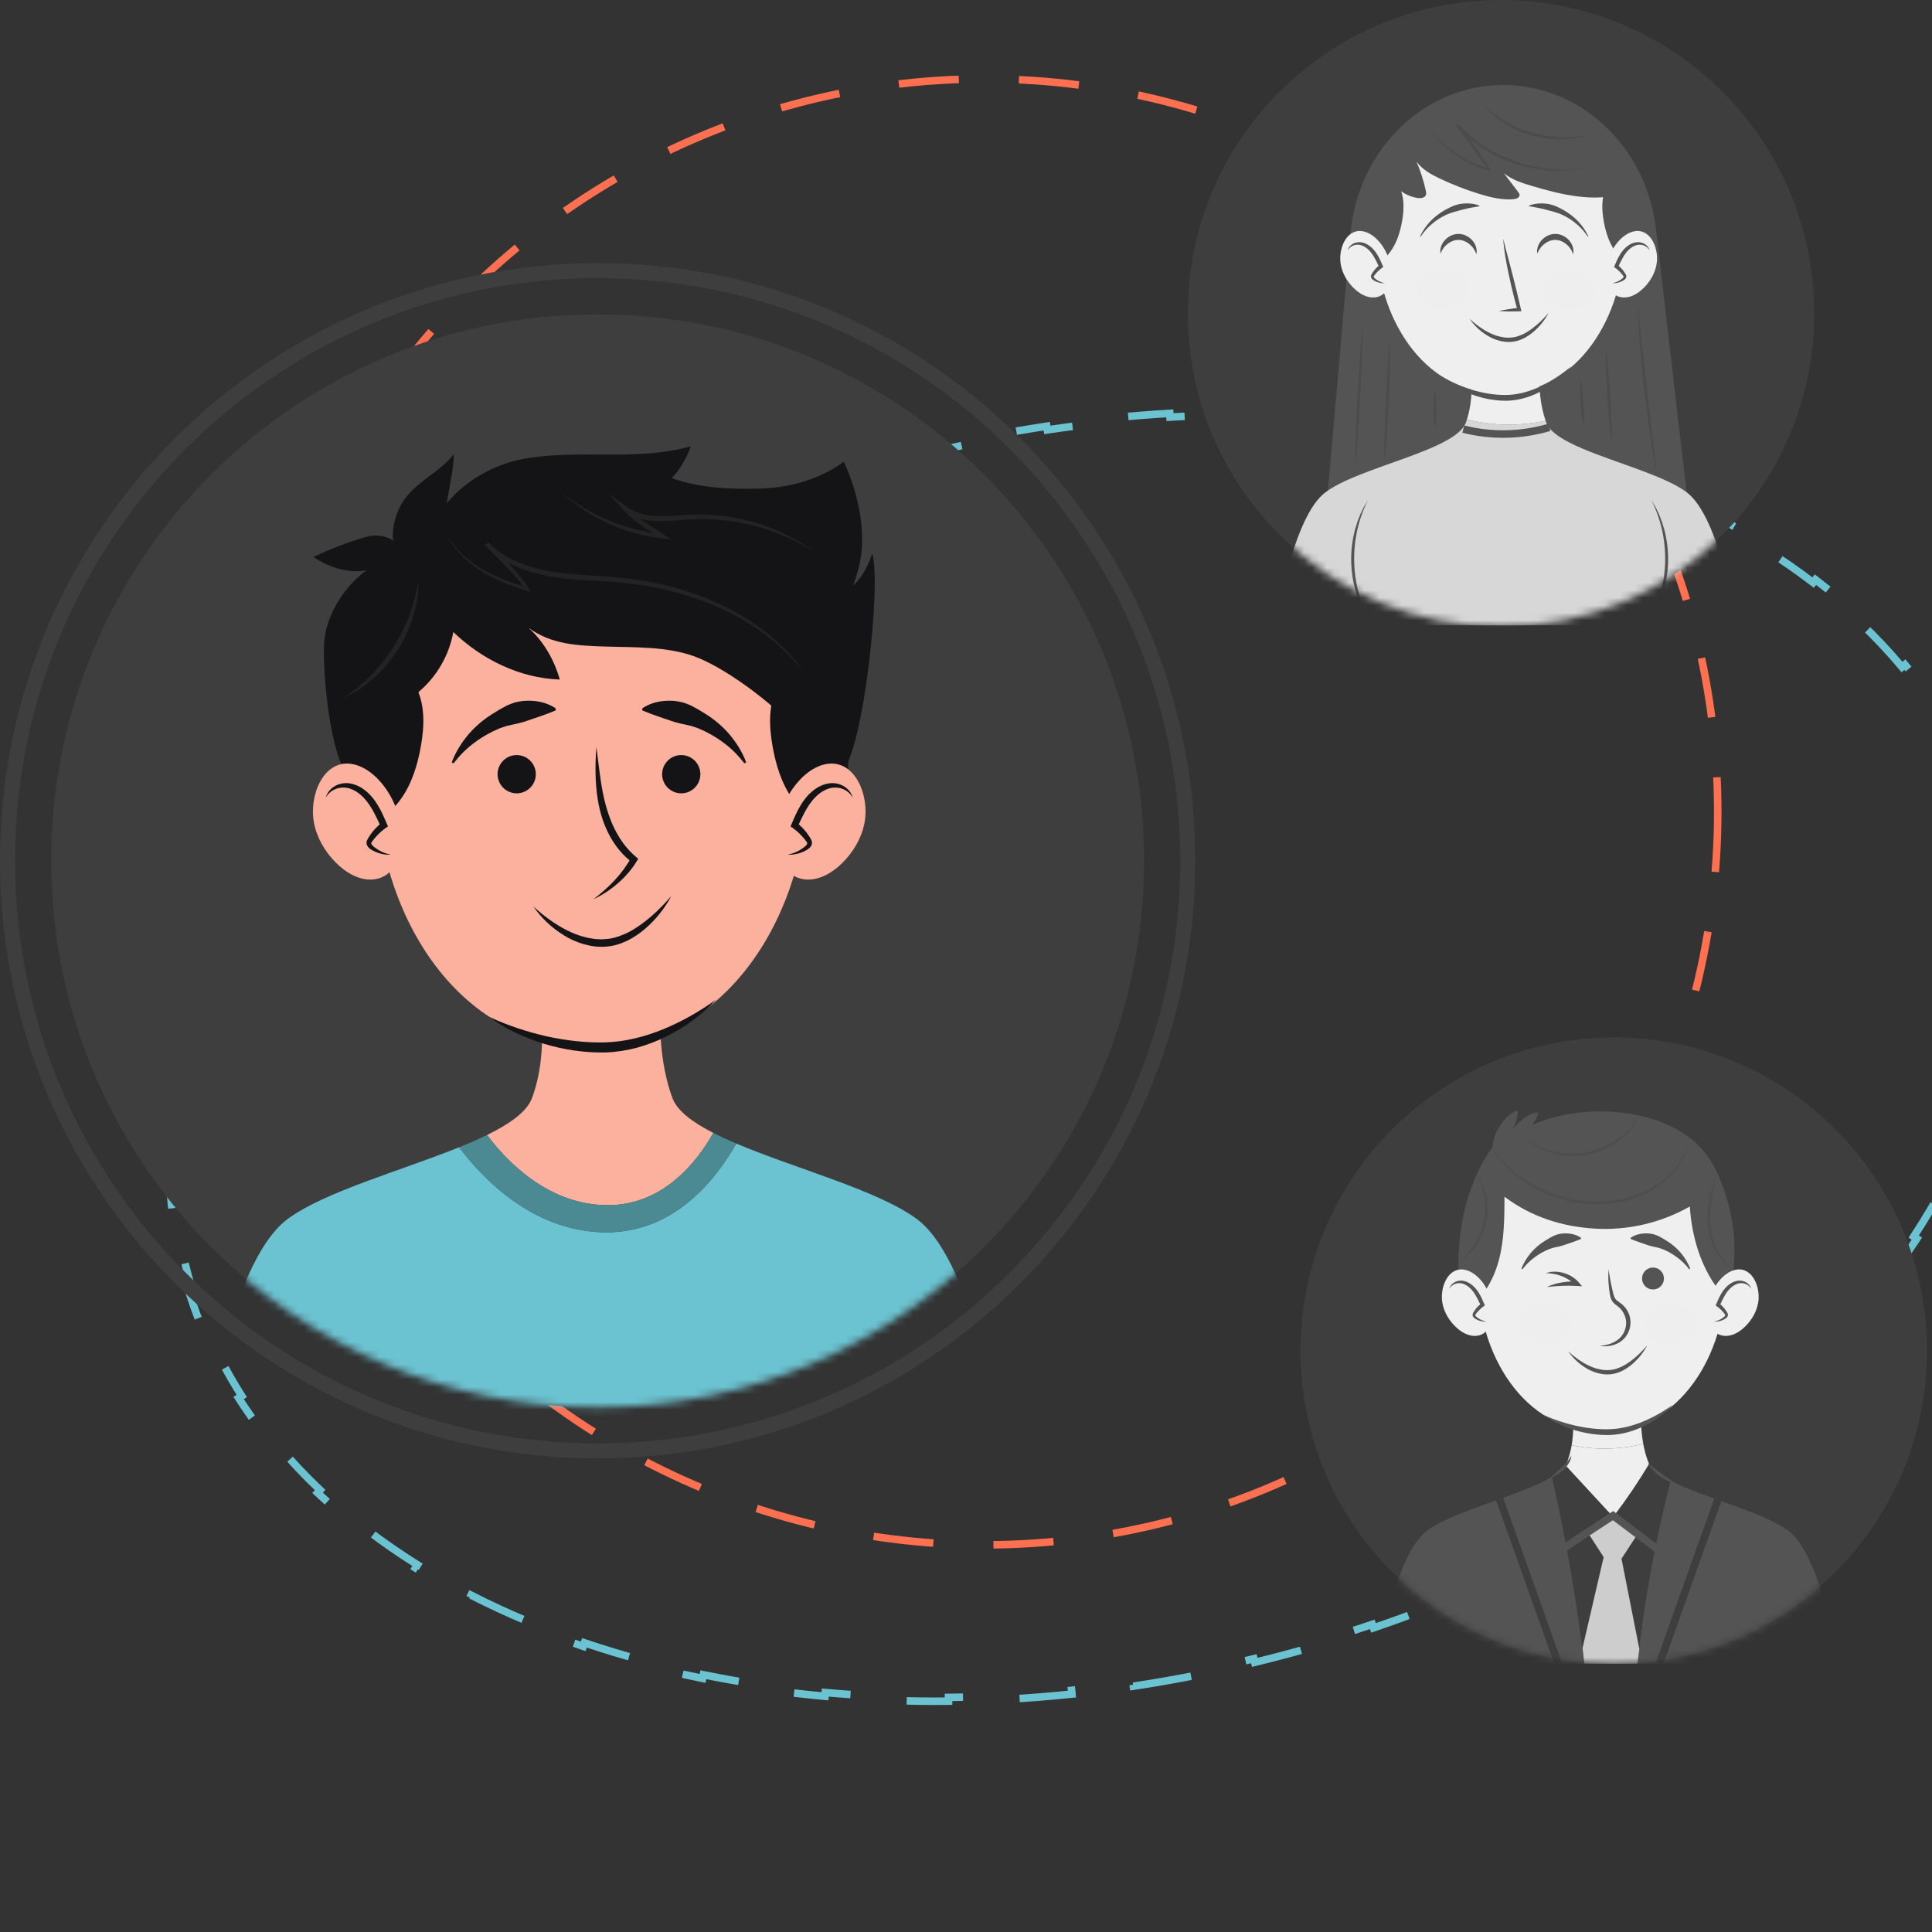 <svg width="257" height="257" viewBox="0 0 257 257" fill="none" xmlns="http://www.w3.org/2000/svg">
<rect x="0" y="0" width="257" height="257" fill="#333333" stroke="none"/>
<circle cx="131" cy="108" r="97.5" stroke="#FF7051" stroke-dasharray="8 8"/>
<path d="M262.201 102.249C263.344 104.735 264.312 107.301 265.094 109.944L264.615 110.086C264.999 111.384 265.338 112.701 265.631 114.036C265.924 115.371 266.167 116.708 266.361 118.048L266.856 117.976C267.252 120.704 267.447 123.44 267.45 126.176L266.95 126.176C266.953 128.889 266.765 131.602 266.394 134.308L266.889 134.376C266.519 137.071 265.969 139.759 265.246 142.43L264.763 142.299C264.06 144.895 263.193 147.477 262.168 150.038L262.632 150.224C261.627 152.734 260.471 155.222 259.172 157.683L258.73 157.449C257.476 159.824 256.086 162.174 254.567 164.492L254.985 164.766C253.505 167.025 251.902 169.253 250.183 171.445L249.79 171.137C248.132 173.25 246.365 175.33 244.494 177.372L244.863 177.709C243.035 179.703 241.108 181.66 239.088 183.574L238.744 183.211C236.789 185.063 234.745 186.876 232.616 188.646L232.936 189.03C230.854 190.761 228.691 192.45 226.452 194.094L226.156 193.69C223.98 195.288 221.73 196.842 219.411 198.349L219.683 198.768C217.409 200.246 215.069 201.679 212.666 203.063L212.416 202.63C210.073 203.979 207.67 205.282 205.209 206.536L205.436 206.981C203.014 208.215 200.537 209.401 198.007 210.536L197.803 210.08C195.334 211.188 192.815 212.247 190.249 213.255L190.432 213.72C187.901 214.714 185.324 215.657 182.705 216.548L182.544 216.074C179.974 216.948 177.363 217.77 174.713 218.539L174.853 219.019C172.242 219.777 169.593 220.482 166.909 221.133L166.792 220.647C165.465 220.969 164.13 221.278 162.786 221.572C161.442 221.867 160.1 222.146 158.761 222.409L158.857 222.9C156.147 223.432 153.447 223.9 150.759 224.305L150.684 223.811C147.956 224.222 145.24 224.568 142.541 224.85L142.593 225.348C139.841 225.635 137.106 225.857 134.392 226.014L134.363 225.515C131.611 225.674 128.88 225.767 126.174 225.794L126.179 226.294C123.407 226.323 120.661 226.282 117.944 226.176L117.964 225.676C115.205 225.568 112.477 225.39 109.784 225.146L109.739 225.644C106.977 225.393 104.251 225.071 101.567 224.681L101.639 224.186C98.902 223.788 96.209 223.319 93.563 222.779L93.463 223.269C90.742 222.714 88.071 222.086 85.456 221.385L85.585 220.902C82.911 220.186 80.296 219.396 77.745 218.532L77.585 219.005C74.948 218.113 72.379 217.142 69.885 216.097L70.078 215.636C67.524 214.565 65.049 213.416 62.659 212.19L62.431 212.635C59.952 211.364 57.564 210.011 55.273 208.579L55.538 208.155C53.189 206.687 50.943 205.134 48.81 203.502L48.506 203.9C46.296 202.209 44.205 200.432 42.242 198.574L42.585 198.211C40.582 196.315 38.714 194.333 36.989 192.269L36.605 192.59C34.83 190.467 33.206 188.257 31.741 185.964L32.163 185.695C30.693 183.393 29.386 181.007 28.253 178.543L27.799 178.752C26.656 176.266 25.688 173.699 24.906 171.056L25.385 170.915C25.001 169.616 24.662 168.3 24.369 166.965C24.076 165.63 23.833 164.292 23.638 162.953L23.144 163.024C22.748 160.297 22.552 157.561 22.549 154.825L23.049 154.824C23.047 152.112 23.235 149.398 23.606 146.692L23.111 146.624C23.481 143.929 24.031 141.242 24.754 138.571L25.237 138.701C25.939 136.105 26.807 133.523 27.832 130.963L27.368 130.777C28.373 128.267 29.529 125.778 30.828 123.318L31.27 123.551C32.524 121.176 33.914 118.827 35.433 116.509L35.014 116.235C36.495 113.976 38.098 111.747 39.817 109.555L40.21 109.864C41.868 107.75 43.635 105.67 45.506 103.629L45.137 103.291C46.965 101.298 48.891 99.341 50.912 97.427L51.256 97.79C53.211 95.937 55.255 94.124 57.383 92.355L57.064 91.97C59.146 90.239 61.309 88.55 63.548 86.907L63.843 87.31C66.02 85.713 68.27 84.159 70.589 82.652L70.316 82.232C72.591 80.754 74.931 79.322 77.334 77.938L77.584 78.371C79.927 77.021 82.33 75.718 84.791 74.465L84.564 74.019C86.986 72.785 89.463 71.599 91.992 70.464L92.197 70.921C94.666 69.813 97.185 68.754 99.751 67.746L99.568 67.281C102.099 66.287 104.676 65.344 107.295 64.453L107.456 64.926C110.025 64.053 112.636 63.23 115.287 62.462L115.147 61.981C117.758 61.224 120.407 60.519 123.09 59.867L123.208 60.353C124.535 60.032 125.87 59.723 127.214 59.428C128.558 59.134 129.9 58.855 131.239 58.592L131.143 58.101C133.853 57.569 136.553 57.1 139.241 56.696L139.316 57.19C142.044 56.779 144.76 56.433 147.459 56.15L147.407 55.653C150.159 55.365 152.894 55.144 155.608 54.986L155.637 55.486C158.389 55.326 161.12 55.234 163.826 55.206L163.821 54.706C166.593 54.678 169.339 54.718 172.055 54.825L172.036 55.325C174.795 55.433 177.523 55.61 180.216 55.855L180.261 55.357C183.023 55.608 185.748 55.929 188.432 56.32L188.361 56.814C191.097 57.212 193.791 57.682 196.436 58.221L196.536 57.731C199.258 58.286 201.929 58.915 204.544 59.615L204.415 60.098C207.089 60.814 209.704 61.605 212.255 62.469L212.415 61.995C215.052 62.888 217.62 63.858 220.115 64.904L219.922 65.365C222.475 66.436 224.951 67.585 227.341 68.81L227.569 68.365C230.048 69.636 232.436 70.989 234.726 72.421L234.461 72.845C236.811 74.314 239.057 75.866 241.19 77.498L241.494 77.101C243.704 78.792 245.795 80.568 247.758 82.427L247.414 82.79C249.418 84.686 251.286 86.668 253.011 88.731L253.395 88.41C255.17 90.534 256.794 92.744 258.258 95.037L257.837 95.306C259.307 97.608 260.614 99.993 261.747 102.458L262.201 102.249Z" stroke="#6BC3D1" stroke-dasharray="8 8"/>
<path d="M214.667 221.334C237.679 221.334 256.334 202.679 256.334 179.667C256.334 156.655 237.679 138 214.667 138C191.655 138 173 156.655 173 179.667C173 202.679 191.655 221.334 214.667 221.334Z" fill="#3E3E3E"/>
<mask id="mask0_61_19424" style="mask-type:luminance" maskUnits="userSpaceOnUse" x="173" y="138" width="84" height="84">
<path d="M214.667 221.334C237.679 221.334 256.334 202.679 256.334 179.667C256.334 156.655 237.679 138 214.667 138C191.655 138 173 156.655 173 179.667C173 202.679 191.655 221.334 214.667 221.334Z" fill="white"/>
</mask>
<g mask="url(#mask0_61_19424)">
<path d="M218.592 192.067C218.045 189.121 218.39 186.474 218.39 186.474L213.86 186.786L209.007 186.474C209.007 186.474 209.581 189.232 209.064 192.25C212.2 192.904 215.482 192.836 218.592 192.067Z" fill="#EFEFEF"/>
<path d="M229.505 170.606C229.505 179.668 223.742 190.483 213.096 190.483C202.451 190.483 196.688 179.668 196.688 170.606C196.688 161.544 199.471 151.253 213.096 151.253C226.722 151.253 229.505 161.544 229.505 170.606Z" fill="#EFEFEF"/>
<path d="M202.386 168.769C202.659 168.018 203.096 167.323 203.616 166.686C204.147 166.057 204.784 165.508 205.498 165.066C205.678 164.96 205.859 164.851 206.038 164.736L206.6 164.43C206.796 164.344 206.996 164.266 207.199 164.2C207.407 164.148 207.619 164.111 207.831 164.084C208.683 164.014 209.577 164.145 210.318 164.657L210.3 164.81C209.491 165.151 208.808 165.361 208.131 165.596C207.964 165.659 207.796 165.711 207.625 165.749C207.456 165.799 207.284 165.838 207.108 165.869L206.581 165.989C206.408 166.041 206.237 166.101 206.065 166.161C205.394 166.437 204.746 166.798 204.147 167.244C203.536 167.682 203 168.228 202.52 168.844L202.386 168.769Z" fill="#545454"/>
<path d="M218.427 170.069C218.427 170.875 219.08 171.528 219.886 171.528C220.691 171.528 221.344 170.874 221.344 170.069C221.344 169.264 220.691 168.611 219.886 168.611C219.08 168.611 218.427 169.264 218.427 170.069Z" fill="#545454"/>
<path d="M224.703 168.844C224.223 168.228 223.686 167.682 223.076 167.244C222.476 166.798 221.828 166.436 221.157 166.161C220.985 166.101 220.814 166.041 220.642 165.989L220.115 165.869C219.939 165.838 219.766 165.799 219.598 165.749C219.427 165.71 219.259 165.658 219.092 165.596C218.415 165.361 217.732 165.151 216.922 164.81L216.905 164.657C217.646 164.145 218.539 164.014 219.392 164.084C219.604 164.111 219.815 164.148 220.023 164.2C220.226 164.266 220.427 164.344 220.622 164.43L221.184 164.736C221.363 164.851 221.544 164.96 221.724 165.066C222.438 165.509 223.076 166.057 223.607 166.686C224.126 167.323 224.564 168.018 224.837 168.769L224.703 168.844Z" fill="#545454"/>
<path d="M208.613 179.757C209.394 180.479 210.247 181.105 211.167 181.57C211.627 181.799 212.102 181.995 212.595 182.104C212.838 182.175 213.088 182.2 213.335 182.241C213.585 182.248 213.836 182.28 214.078 182.244C214.569 182.228 215.053 182.082 215.512 181.881C215.981 181.694 216.412 181.411 216.834 181.117C217.673 180.511 218.425 179.769 219.124 178.967C218.621 179.908 217.943 180.766 217.113 181.472C216.293 182.172 215.268 182.747 214.118 182.821C213.549 182.862 212.989 182.786 212.455 182.632C211.92 182.48 211.412 182.254 210.949 181.963C210.017 181.395 209.216 180.639 208.613 179.757Z" fill="#545454"/>
<path d="M205.233 188.171C206.645 188.832 208.115 189.31 209.604 189.655C211.095 189.978 212.62 190.166 214.126 190.119C215.623 190.072 217.105 189.691 218.513 189.118C219.921 188.536 221.269 187.776 222.532 186.861C221.478 188.019 220.178 188.955 218.761 189.665C218.053 190.025 217.302 190.302 216.532 190.521C215.758 190.726 214.96 190.856 214.154 190.889C212.551 190.925 210.966 190.692 209.45 190.237C207.943 189.77 206.486 189.111 205.233 188.171Z" fill="#545454"/>
<path opacity="0.2" d="M225.721 175.926C225.721 177.377 224.17 178.555 222.256 178.555C220.342 178.555 218.791 177.377 218.791 175.926C218.791 174.474 220.342 173.297 222.256 173.297C224.17 173.297 225.721 174.474 225.721 175.926Z" fill="#EFEFEF"/>
<path opacity="0.2" d="M208.912 175.926C208.912 177.377 207.36 178.555 205.447 178.555C203.532 178.555 201.981 177.377 201.981 175.926C201.981 174.474 203.533 173.297 205.447 173.297C207.36 173.297 208.912 174.474 208.912 175.926Z" fill="#EFEFEF"/>
<path d="M229.95 173.101C226.637 169.837 225.084 165.134 224.783 160.492C220.955 162.672 216.485 163.708 212.09 163.431C207.693 163.155 203.656 161.838 200.132 159.195C200.123 162.017 200.11 164.875 199.39 167.603C198.669 170.331 197.151 172.961 194.742 174.43C193.003 167.667 194.334 158.192 198.532 152.611C198.608 150.983 199.837 148.616 201.583 147.809C201.662 147.773 201.757 147.742 201.832 147.787C201.919 147.841 201.922 147.967 201.911 148.07C201.828 148.836 201.588 149.585 201.209 150.257C201.799 149.478 202.55 148.822 203.401 148.342C203.784 148.126 204.218 147.94 204.653 148.011C204.502 148.604 204.206 149.16 203.797 149.616C208.238 147.784 213.178 147.371 217.88 148.357C221.403 149.095 224.884 150.739 227.033 153.627C227.902 154.795 228.526 156.128 229.048 157.488C231.08 162.787 231.11 167.546 229.95 173.101Z" fill="#545454"/>
<path d="M233.864 173.367C233.643 174.537 232.998 175.62 232.176 176.431C231.618 176.982 230.966 177.424 230.268 177.612C229.571 177.8 228.827 177.715 228.274 177.29C227.767 176.9 227.451 176.257 227.297 175.568C226.941 173.979 227.422 172.133 228.398 170.751C229.077 169.791 230.036 169.007 231.069 168.877C233.15 168.615 234.253 171.296 233.864 173.367Z" fill="#EFEFEF"/>
<path d="M228.004 175.805C228.503 175.776 228.998 175.598 229.419 175.296C229.546 175.205 229.68 175.075 229.674 174.914C229.67 174.824 229.623 174.745 229.575 174.672C229.291 174.242 228.937 173.866 228.534 173.564C228.828 172.9 229.128 172.228 229.568 171.66C230.008 171.092 230.612 170.63 231.287 170.537C231.963 170.443 232.699 170.788 232.957 171.451C232.957 171.451 233.863 173.367 231.728 175.44C229.476 177.627 228.004 175.805 228.004 175.805Z" fill="#EFEFEF"/>
<path d="M232.957 171.452C232.701 170.98 232.209 170.723 231.73 170.693C231.251 170.659 230.79 170.862 230.41 171.159C230.026 171.46 229.72 171.853 229.462 172.286C229.206 172.722 228.985 173.189 228.765 173.668L228.685 173.362C228.948 173.57 229.187 173.806 229.396 174.064C229.498 174.195 229.593 174.331 229.681 174.472C229.723 174.543 229.768 174.606 229.813 174.709C229.859 174.807 229.874 174.959 229.825 175.073C229.727 175.3 229.551 175.39 229.415 175.473C229.272 175.558 229.117 175.62 228.962 175.674C228.65 175.778 228.323 175.832 228.004 175.805C228.316 175.742 228.613 175.64 228.88 175.489C229.014 175.414 229.137 175.325 229.257 175.235C229.379 175.145 229.48 175.039 229.492 174.962C229.496 174.925 229.491 174.91 229.469 174.866C229.446 174.825 229.396 174.76 229.351 174.7C229.258 174.581 229.16 174.466 229.056 174.358C228.852 174.138 228.626 173.939 228.382 173.769L228.219 173.655L228.302 173.462C228.51 172.979 228.718 172.48 229.009 172.012C229.293 171.544 229.661 171.099 230.135 170.78C230.598 170.462 231.2 170.261 231.775 170.39C232.335 170.506 232.834 170.925 232.957 171.452Z" fill="#545454"/>
<path d="M191.877 173.367C192.098 174.537 192.743 175.62 193.565 176.431C194.122 176.982 194.775 177.424 195.472 177.612C196.17 177.8 196.913 177.715 197.467 177.29C197.974 176.9 198.29 176.257 198.445 175.568C198.8 173.979 198.319 172.133 197.343 170.751C196.665 169.791 195.705 169.007 194.672 168.877C192.591 168.615 191.488 171.296 191.877 173.367Z" fill="#EFEFEF"/>
<path d="M197.737 175.805C197.238 175.776 196.743 175.598 196.322 175.296C196.195 175.205 196.061 175.075 196.067 174.914C196.071 174.824 196.118 174.745 196.166 174.672C196.45 174.242 196.803 173.866 197.207 173.564C196.913 172.9 196.613 172.228 196.173 171.66C195.733 171.092 195.129 170.63 194.454 170.537C193.778 170.443 193.042 170.788 192.784 171.451C192.784 171.451 191.878 173.367 194.013 175.44C196.265 177.627 197.737 175.805 197.737 175.805Z" fill="#EFEFEF"/>
<path d="M192.784 171.452C192.907 170.925 193.406 170.506 193.965 170.39C194.54 170.261 195.142 170.462 195.606 170.78C196.08 171.099 196.447 171.544 196.732 172.012C197.023 172.48 197.231 172.979 197.439 173.462L197.522 173.655L197.359 173.769C197.115 173.939 196.889 174.138 196.685 174.358C196.581 174.466 196.483 174.581 196.39 174.7C196.345 174.76 196.294 174.825 196.273 174.866C196.25 174.91 196.246 174.925 196.25 174.962C196.261 175.04 196.362 175.145 196.484 175.235C196.604 175.325 196.727 175.414 196.861 175.489C197.128 175.64 197.424 175.742 197.737 175.806C197.418 175.832 197.092 175.778 196.78 175.674C196.624 175.62 196.47 175.557 196.326 175.473C196.19 175.39 196.014 175.3 195.917 175.073C195.868 174.959 195.882 174.807 195.928 174.709C195.973 174.606 196.018 174.543 196.06 174.472C196.148 174.331 196.243 174.195 196.345 174.064C196.555 173.806 196.794 173.571 197.056 173.362L196.976 173.669C196.757 173.189 196.535 172.722 196.279 172.286C196.021 171.853 195.715 171.461 195.331 171.159C194.951 170.862 194.49 170.659 194.011 170.693C193.532 170.723 193.04 170.979 192.784 171.452Z" fill="#545454"/>
<path d="M205.078 197.181C204.426 197.501 203.707 197.812 202.948 198.119C198.496 199.917 192.607 201.537 189.841 203.612C185.335 206.991 183.243 221.314 183.243 221.314H210.75C209.758 212.951 208.323 204.64 206.449 196.43C206.035 196.686 205.578 196.936 205.078 197.181Z" fill="#545454"/>
<path d="M214.572 201.612C214.726 201.608 214.84 201.474 214.933 201.351C216.534 199.225 218.02 197.012 219.389 194.73C219.318 194.608 219.257 194.485 219.211 194.359C218.931 193.602 218.733 192.825 218.592 192.067C215.482 192.837 212.2 192.904 209.064 192.251C208.944 192.95 208.766 193.663 208.509 194.36C208.44 194.545 208.334 194.725 208.211 194.903C210.21 197.066 212.209 199.229 214.208 201.393C214.307 201.5 214.426 201.616 214.572 201.612Z" fill="#EFEFEF"/>
<path d="M237.878 203.612C234.967 201.429 228.597 199.748 224.084 197.834C223.46 197.57 222.873 197.301 222.335 197.025C222.293 197.004 222.255 196.982 222.214 196.961C220.155 204.957 218.68 213.103 217.809 221.314H244.477C244.477 221.314 242.384 206.992 237.878 203.612Z" fill="#545454"/>
<path d="M219.389 194.729C218.02 197.012 216.534 199.224 214.933 201.351C214.84 201.474 214.726 201.608 214.572 201.612C214.425 201.616 214.307 201.5 214.207 201.392C212.208 199.229 210.209 197.066 208.21 194.902C207.838 195.44 207.23 195.946 206.448 196.43C208.323 204.64 209.757 212.951 210.75 221.314H213.738H213.98H217.807C218.679 213.103 220.154 204.957 222.213 196.961C220.883 196.268 219.864 195.535 219.389 194.729Z" fill="#3E3E3E"/>
<path d="M219.208 194.62C219.821 195.109 220.394 195.594 221.007 196.035C221.614 196.485 222.249 196.884 222.901 197.321C222.126 197.176 221.408 196.815 220.773 196.356C220.143 195.888 219.582 195.313 219.208 194.62Z" fill="#545454"/>
<path d="M206.186 196.645C206.678 196.118 207.226 195.689 207.718 195.215C208.218 194.746 208.658 194.249 209.039 193.64C209.001 194 208.864 194.348 208.677 194.66C208.492 194.976 208.251 195.253 207.991 195.504C207.46 195.996 206.853 196.378 206.186 196.645Z" fill="#545454"/>
<path d="M211.235 203.891L213.322 207.129L210.516 219.218L210.751 221.315H217.808L218.071 219.362L215.697 207.345L217.856 204.035L214.572 201.612L211.235 203.891Z" fill="#CDCDCD"/>
<path d="M207.709 206.194C207.853 205.978 214.572 201.613 214.572 201.613L221.597 206.914" stroke="#545454" stroke-miterlimit="10"/>
<path d="M199.391 199.135L207.25 221.221" stroke="#3E3E3E" stroke-miterlimit="10"/>
<path d="M228.64 199.135L220.78 221.221" stroke="#3E3E3E" stroke-miterlimit="10"/>
<g opacity="0.28">
<path d="M198.605 152.856C200.15 155.049 202.262 156.796 204.637 157.978C207.012 159.161 209.652 159.817 212.301 159.82C214.943 159.851 217.621 159.253 219.897 157.892C221.033 157.216 222.053 156.338 222.885 155.304C223.728 154.279 224.369 153.082 224.745 151.795C224.456 153.106 223.844 154.341 223.039 155.425C222.223 156.502 221.204 157.427 220.058 158.153C217.752 159.606 214.998 160.22 212.299 160.218C209.59 160.182 206.889 159.514 204.498 158.249C203.305 157.616 202.185 156.844 201.184 155.941C200.191 155.03 199.306 154 198.605 152.856Z" fill="#3E3E3E"/>
<path d="M202.61 151.263C203.213 151.697 203.845 152.083 204.514 152.387C205.177 152.704 205.872 152.949 206.583 153.117C208.003 153.46 209.485 153.524 210.917 153.264C212.35 153.017 213.727 152.459 214.954 151.669C215.566 151.272 216.14 150.808 216.655 150.287C217.171 149.774 217.609 149.157 217.774 148.428C217.699 149.176 217.279 149.85 216.798 150.419C216.299 150.98 215.736 151.481 215.126 151.922C213.902 152.798 212.473 153.39 210.986 153.656C209.497 153.916 207.949 153.837 206.505 153.412C205.058 153.001 203.709 152.263 202.61 151.263Z" fill="#3E3E3E"/>
<path d="M228.302 156.557C228.046 157.636 227.798 158.714 227.652 159.802C227.511 160.889 227.449 161.985 227.563 163.067C227.667 164.146 227.957 165.206 228.422 166.187C228.89 167.166 229.564 168.056 230.434 168.747C229.95 168.473 229.519 168.106 229.13 167.7C228.751 167.285 228.425 166.821 228.15 166.328C227.6 165.339 227.284 164.229 227.167 163.106C227.059 161.982 227.135 160.848 227.351 159.752C227.564 158.655 227.89 157.587 228.302 156.557Z" fill="#3E3E3E"/>
<path d="M196.597 156.225C196.9 156.681 197.138 157.179 197.344 157.691C197.538 158.208 197.682 158.744 197.781 159.29C197.978 160.383 197.952 161.518 197.72 162.609C197.48 163.699 197.034 164.743 196.403 165.656C196.088 166.113 195.734 166.541 195.344 166.932C194.945 167.313 194.522 167.668 194.057 167.958C194.468 167.596 194.858 167.217 195.202 166.799C195.554 166.389 195.871 165.952 196.146 165.491C196.696 164.569 197.11 163.569 197.332 162.525C197.562 161.483 197.599 160.401 197.479 159.335C197.355 158.268 197.051 157.219 196.597 156.225Z" fill="#3E3E3E"/>
</g>
<path d="M213.974 168.84C214.137 169.955 214.339 171.052 214.615 172.124C214.684 172.387 214.769 172.626 214.902 172.801C215.036 172.977 215.248 173.12 215.482 173.282C215.98 173.613 216.396 174.119 216.638 174.679C216.876 175.244 216.958 175.886 216.84 176.492C216.719 177.093 216.438 177.66 216.011 178.093C215.589 178.535 215.038 178.817 214.476 178.963C213.91 179.101 213.329 179.122 212.771 179.037C213.884 178.956 215.003 178.59 215.665 177.781C216.325 176.982 216.513 175.841 216.091 174.914C215.892 174.443 215.576 174.043 215.15 173.736C214.935 173.568 214.675 173.388 214.478 173.105C214.283 172.821 214.213 172.506 214.162 172.224C213.965 171.103 213.889 169.966 213.974 168.84Z" fill="#545454"/>
<path d="M205.76 171.201C206.381 170.906 207.048 170.715 207.728 170.596C208.409 170.475 209.105 170.44 209.797 170.474L209.559 170.963C209.091 170.445 208.473 170.05 207.802 169.778C207.126 169.51 206.398 169.355 205.626 169.361C206.356 169.094 207.189 169.109 207.955 169.321C208.34 169.427 208.713 169.587 209.062 169.793C209.404 170.007 209.734 170.257 210.001 170.573L210.456 171.109L209.763 171.062C209.104 171.018 208.442 171.017 207.776 171.041C207.11 171.068 206.443 171.132 205.76 171.201Z" fill="#545454"/>
</g>
<path d="M79.5 187.185C119.643 187.185 152.185 154.643 152.185 114.5C152.185 74.357 119.643 41.815 79.5 41.815C39.357 41.815 6.815 74.357 6.815 114.5C6.815 154.643 39.357 187.185 79.5 187.185Z" fill="#3E3E3E"/>
<path d="M79.5 193C122.854 193 158 157.854 158 114.5C158 71.146 122.854 36 79.5 36C36.146 36 1 71.146 1 114.5C1 157.854 36.146 193 79.5 193Z" stroke="#3E3E3E" stroke-width="2" stroke-miterlimit="10"/>
<mask id="mask1_61_19424" style="mask-type:luminance" maskUnits="userSpaceOnUse" x="6" y="41" width="147" height="147">
<path d="M79.5 187.185C119.643 187.185 152.185 154.643 152.185 114.5C152.185 74.357 119.643 41.815 79.5 41.815C39.357 41.815 6.815 74.357 6.815 114.5C6.815 154.643 39.357 187.185 79.5 187.185Z" fill="white"/>
</mask>
<g mask="url(#mask1_61_19424)">
<path d="M107.401 104.62C107.401 120.428 97.348 139.294 78.778 139.294C60.208 139.294 50.154 120.428 50.154 104.62C50.154 88.811 62.969 75.996 78.778 75.996C94.586 75.996 107.401 88.811 107.401 104.62Z" fill="#FBB19E"/>
<path d="M53.343 106.264C54.794 104.218 55.542 101.753 55.983 99.285C56.471 96.554 56.571 93.592 55.231 91.164C54.818 90.416 54.253 89.721 53.492 89.332C52.148 88.645 50.432 89.079 49.284 90.059C48.135 91.039 47.463 92.466 46.991 93.9C45.608 98.106 45.702 102.641 46.486 106.954C46.86 109.012 46.782 110.563 49.166 109.645C50.854 108.993 52.304 107.728 53.343 106.264Z" fill="#141416"/>
<path d="M105.411 106.264C103.96 104.218 103.212 101.753 102.771 99.285C102.284 96.554 102.183 93.592 103.524 91.164C103.937 90.416 104.501 89.721 105.262 89.332C106.606 88.645 108.323 89.079 109.471 90.059C110.62 91.039 111.291 92.466 111.763 93.9C113.146 98.106 113.053 102.641 112.268 106.954C111.894 109.012 111.972 110.563 109.588 109.645C107.9 108.993 106.45 107.728 105.411 106.264Z" fill="#141416"/>
<path d="M71.276 102.986C71.276 104.391 70.137 105.53 68.732 105.53C67.327 105.53 66.189 104.39 66.189 102.986C66.189 101.581 67.328 100.442 68.732 100.442C70.136 100.442 71.276 101.582 71.276 102.986Z" fill="#141416"/>
<path d="M60.094 101.414C60.57 100.103 61.333 98.89 62.24 97.78C63.165 96.683 64.278 95.725 65.523 94.954C65.837 94.768 66.153 94.579 66.466 94.379L67.446 93.843C67.787 93.694 68.136 93.559 68.491 93.443C68.853 93.353 69.222 93.287 69.592 93.24C71.08 93.119 72.638 93.346 73.93 94.24L73.901 94.508C72.489 95.101 71.297 95.469 70.117 95.878C69.825 95.988 69.532 96.078 69.233 96.145C68.938 96.232 68.638 96.299 68.331 96.354L67.412 96.564C67.111 96.655 66.812 96.758 66.512 96.864C65.342 97.344 64.212 97.975 63.165 98.754C62.1 99.516 61.165 100.47 60.328 101.544L60.094 101.414Z" fill="#141416"/>
<path d="M90.621 105.53C92.026 105.53 93.165 104.391 93.165 102.986C93.165 101.581 92.026 100.442 90.621 100.442C89.216 100.442 88.078 101.581 88.078 102.986C88.078 104.391 89.216 105.53 90.621 105.53Z" fill="#141416"/>
<path d="M99.024 101.544C98.187 100.47 97.251 99.517 96.186 98.754C95.14 97.975 94.01 97.344 92.84 96.864C92.54 96.758 92.241 96.655 91.94 96.564L91.021 96.354C90.713 96.299 90.413 96.232 90.119 96.145C89.82 96.077 89.528 95.987 89.235 95.878C88.055 95.469 86.863 95.101 85.451 94.508L85.421 94.24C86.715 93.346 88.273 93.119 89.76 93.24C90.13 93.287 90.499 93.353 90.861 93.443C91.216 93.559 91.565 93.694 91.906 93.843L92.887 94.379C93.2 94.579 93.516 94.768 93.83 94.954C95.074 95.725 96.187 96.683 97.113 97.78C98.019 98.89 98.782 100.104 99.259 101.414L99.024 101.544Z" fill="#141416"/>
<path d="M70.957 120.58C72.319 121.841 73.807 122.933 75.411 123.743C76.214 124.142 77.042 124.485 77.903 124.676C78.327 124.798 78.763 124.843 79.195 124.914C79.629 124.925 80.069 124.982 80.49 124.921C81.346 124.891 82.19 124.637 82.992 124.286C83.809 123.961 84.561 123.466 85.298 122.953C86.76 121.898 88.073 120.602 89.293 119.203C88.415 120.845 87.231 122.341 85.785 123.572C84.353 124.794 82.566 125.797 80.559 125.927C79.568 125.999 78.591 125.866 77.658 125.597C76.725 125.331 75.838 124.937 75.031 124.43C73.406 123.438 72.008 122.119 70.957 120.58Z" fill="#141416"/>
<path d="M80.848 160.315C88.172 160.315 92.658 154.645 94.893 150.705C92.109 149.282 90.075 147.762 89.444 146.054C87.058 139.597 88.012 132.298 88.012 132.298L80.109 132.843L71.644 132.298C71.644 132.298 73.161 139.597 70.775 146.054C70.104 147.871 67.853 149.477 64.791 150.978C67.369 154.433 72.92 160.315 80.848 160.315Z" fill="#FBB19E"/>
<path d="M122.009 162.195C116.929 158.386 105.819 155.455 97.944 152.116C95.2 156.957 89.687 163.928 80.685 163.928C71.063 163.928 64.292 156.876 61.075 152.613C53.308 155.749 43.037 158.576 38.211 162.195C30.35 168.091 26.701 193.076 26.701 193.076H79.899H80.32H133.519C133.519 193.076 129.869 168.091 122.009 162.195Z" fill="#6BC3D1"/>
<path d="M80.685 163.928C89.687 163.928 95.2 156.957 97.944 152.116C96.856 151.655 95.833 151.185 94.893 150.705C92.659 154.645 88.172 160.314 80.848 160.314C72.92 160.314 67.37 154.433 64.791 150.977C63.653 151.535 62.398 152.078 61.074 152.613C64.292 156.877 71.063 163.928 80.685 163.928Z" fill="#4B8993"/>
<path d="M65.06 135.26C67.524 136.414 70.089 137.246 72.686 137.849C75.286 138.412 77.947 138.739 80.575 138.657C83.186 138.575 85.77 137.911 88.228 136.911C90.683 135.895 93.036 134.57 95.238 132.975C93.399 134.993 91.131 136.626 88.659 137.865C87.425 138.494 86.114 138.977 84.772 139.36C83.422 139.717 82.029 139.943 80.623 140.001C77.827 140.064 75.063 139.658 72.418 138.864C69.788 138.049 67.247 136.9 65.06 135.26Z" fill="#141416"/>
<path opacity="0.2" d="M94.756 118.482C98.094 118.482 100.801 116.429 100.801 113.896C100.801 111.364 98.094 109.311 94.756 109.311C91.417 109.311 88.711 111.364 88.711 113.896C88.711 116.429 91.417 118.482 94.756 118.482Z" fill="#FBB19E"/>
<path opacity="0.2" d="M65.432 118.482C68.771 118.482 71.478 116.429 71.478 113.896C71.478 111.364 68.771 109.311 65.432 109.311C62.094 109.311 59.387 111.364 59.387 113.896C59.387 116.429 62.094 118.482 65.432 118.482Z" fill="#FBB19E"/>
<path d="M79.326 99.36C79.7 102.066 79.914 104.782 80.642 107.341C81.012 108.611 81.483 109.852 82.142 110.982C82.784 112.12 83.608 113.147 84.598 113.982L84.899 114.236L84.708 114.552C84.025 115.684 83.146 116.675 82.165 117.519C81.186 118.368 80.099 119.077 78.943 119.622C79.956 118.845 80.907 118.011 81.759 117.097C82.606 116.18 83.355 115.185 83.936 114.111L84.045 114.681C82.899 113.827 81.981 112.701 81.271 111.483C80.576 110.253 80.066 108.931 79.758 107.569C79.437 106.213 79.291 104.832 79.239 103.461C79.184 102.089 79.232 100.724 79.326 99.36Z" fill="#141416"/>
<path d="M111.973 102.723C114.866 99.933 117.275 77.397 116.021 73.618C115.6 75.041 114.633 76.907 113.494 77.885C114.116 76.172 114.592 74.392 114.664 72.576C114.815 68.774 113.828 64.89 112.248 61.414C109.079 63.756 105.076 64.883 101.104 64.992C97.132 65.1 93.092 64.933 89.36 63.599C90.481 62.434 91.348 60.883 91.889 59.374C88.246 60.407 84.398 60.479 80.606 60.469C76.813 60.458 72.984 60.377 69.268 61.121C65.552 61.865 61.814 64.034 59.446 66.931C59.705 65.009 60.372 62.346 60.364 60.408C58.736 62.574 56.042 63.753 54.28 65.817C52.831 67.515 52.099 69.781 52.289 71.984C51.87 71.462 50.708 71.251 50.028 71.238C49.348 71.225 48.683 71.414 48.036 71.614C45.866 72.283 43.748 73.108 41.701 74.078C43.692 75.465 46.323 76.304 48.728 75.873C45.772 78.061 43.403 81.773 43.13 85.388C42.858 89.003 43.861 100.756 46.457 103.345C49.641 103.261 53.278 94.085 55.687 92.049C58.095 90.013 59.755 87.146 60.3 84.078C64.127 87.73 69.121 90.208 74.467 90.397C73.741 87.816 72.311 85.285 70.276 83.495C73.388 85.755 76.792 85.886 80.667 86.009C84.541 86.132 88.519 85.985 92.175 87.244C96.273 88.656 102.67 93.462 105.519 96.669" fill="#141416"/>
<path d="M115.005 109.433C114.621 111.475 113.495 113.363 112.062 114.778C111.088 115.739 109.951 116.512 108.734 116.839C107.518 117.167 106.22 117.018 105.254 116.276C104.371 115.597 103.819 114.475 103.549 113.274C102.929 110.501 103.768 107.282 105.472 104.871C106.655 103.195 108.329 101.828 110.13 101.602C113.76 101.143 115.685 105.821 115.005 109.433Z" fill="#FBB19E"/>
<path d="M104.784 113.686C105.654 113.636 106.518 113.326 107.251 112.799C107.474 112.639 107.706 112.414 107.695 112.132C107.69 111.975 107.606 111.837 107.523 111.71C107.028 110.959 106.411 110.303 105.706 109.778C106.221 108.619 106.743 107.446 107.511 106.455C108.279 105.465 109.332 104.659 110.51 104.496C111.689 104.332 112.973 104.934 113.423 106.092C113.423 106.092 115.004 109.433 111.279 113.05C107.351 116.864 104.784 113.686 104.784 113.686Z" fill="#FBB19E"/>
<path d="M113.423 106.092C112.976 105.267 112.118 104.82 111.284 104.768C110.447 104.708 109.642 105.062 108.979 105.58C108.311 106.106 107.776 106.792 107.326 107.547C106.88 108.307 106.494 109.122 106.111 109.957L105.971 109.423C106.43 109.786 106.846 110.198 107.211 110.648C107.389 110.877 107.556 111.114 107.708 111.358C107.782 111.483 107.86 111.592 107.938 111.772C108.019 111.943 108.044 112.209 107.958 112.407C107.788 112.804 107.481 112.961 107.244 113.106C106.993 113.253 106.723 113.363 106.453 113.457C105.908 113.638 105.339 113.732 104.782 113.686C105.327 113.576 105.844 113.398 106.31 113.134C106.543 113.004 106.759 112.847 106.968 112.691C107.18 112.534 107.357 112.35 107.377 112.215C107.384 112.15 107.377 112.123 107.337 112.046C107.299 111.976 107.211 111.863 107.131 111.758C106.97 111.55 106.798 111.35 106.617 111.161C106.261 110.777 105.867 110.43 105.442 110.133L105.157 109.935L105.302 109.599C105.666 108.755 106.028 107.885 106.536 107.069C107.032 106.252 107.674 105.475 108.5 104.92C109.309 104.365 110.358 104.015 111.362 104.24C112.339 104.441 113.209 105.173 113.423 106.092Z" fill="#141416"/>
<path d="M41.762 109.433C42.147 111.475 43.273 113.363 44.706 114.778C45.679 115.739 46.817 116.512 48.034 116.839C49.25 117.167 50.547 117.018 51.514 116.276C52.398 115.597 52.95 114.475 53.219 113.274C53.839 110.501 53 107.282 51.297 104.871C50.114 103.195 48.44 101.828 46.639 101.602C43.007 101.143 41.083 105.821 41.762 109.433Z" fill="#FBB19E"/>
<path d="M51.983 113.686C51.113 113.636 50.249 113.326 49.515 112.799C49.293 112.639 49.061 112.414 49.072 112.132C49.077 111.975 49.161 111.837 49.244 111.71C49.739 110.959 50.356 110.303 51.061 109.778C50.546 108.619 50.023 107.446 49.256 106.455C48.489 105.465 47.435 104.659 46.257 104.496C45.079 104.332 43.794 104.934 43.345 106.092C43.345 106.092 41.763 109.433 45.488 113.05C49.416 116.864 51.983 113.686 51.983 113.686Z" fill="#FBB19E"/>
<path d="M43.344 106.092C43.559 105.173 44.429 104.441 45.405 104.239C46.408 104.014 47.459 104.364 48.267 104.919C49.094 105.475 49.735 106.252 50.232 107.069C50.739 107.884 51.102 108.755 51.465 109.598L51.61 109.934L51.325 110.133C50.9 110.429 50.506 110.776 50.15 111.16C49.969 111.35 49.797 111.55 49.636 111.758C49.556 111.863 49.468 111.975 49.43 112.046C49.39 112.123 49.383 112.15 49.39 112.215C49.41 112.35 49.586 112.534 49.799 112.69C50.008 112.847 50.224 113.003 50.457 113.134C50.923 113.398 51.439 113.575 51.985 113.686C51.428 113.732 50.859 113.638 50.314 113.457C50.044 113.363 49.774 113.253 49.523 113.105C49.286 112.96 48.979 112.803 48.809 112.407C48.723 112.209 48.749 111.943 48.829 111.772C48.907 111.592 48.986 111.482 49.059 111.358C49.213 111.114 49.379 110.877 49.557 110.648C49.922 110.197 50.339 109.786 50.797 109.423L50.657 109.957C50.274 109.121 49.888 108.306 49.442 107.547C48.991 106.792 48.457 106.106 47.788 105.58C47.125 105.062 46.321 104.708 45.484 104.768C44.649 104.82 43.792 105.266 43.344 106.092Z" fill="#141416"/>
<g opacity="0.35">
<path d="M59.142 70.532C60.139 72.643 61.863 74.316 63.817 75.517C65.787 76.718 67.972 77.513 70.192 78.152L69.933 78.491C69.21 77.383 68.303 76.388 67.375 75.421L64.519 72.554L64.952 72.136C66.3 73.52 68.028 74.5 69.86 75.144C71.698 75.799 73.64 76.125 75.598 76.312C77.557 76.504 79.538 76.587 81.525 76.745C83.511 76.922 85.5 77.168 87.451 77.599C91.359 78.424 95.161 79.819 98.598 81.857C99.466 82.352 100.285 82.924 101.105 83.492L102.28 84.418C102.673 84.725 103.028 85.078 103.404 85.405C104.866 86.758 106.181 88.266 107.285 89.917C104.91 86.733 101.843 84.119 98.392 82.214C94.956 80.272 91.176 79.011 87.326 78.2C85.398 77.789 83.438 77.562 81.474 77.401C79.506 77.252 77.518 77.204 75.529 76.995C73.544 76.791 71.544 76.442 69.643 75.75C67.747 75.067 65.937 74.03 64.518 72.553L64.951 72.135C65.885 73.099 66.852 74.048 67.771 75.047C68.688 76.046 69.589 77.075 70.319 78.248L70.645 78.772L70.06 78.587C67.842 77.887 65.622 77.056 63.669 75.749C61.728 74.458 60.027 72.698 59.142 70.532Z" fill="#3E3E3E"/>
<path d="M74.693 65.462C76.605 67.031 78.741 68.301 81.004 69.244C83.265 70.196 85.669 70.773 88.096 71.01L87.901 71.56C86.262 70.498 84.477 69.517 83.083 67.999L80.977 65.708L83.522 67.507C84.366 68.103 85.378 68.421 86.426 68.55C87.476 68.686 88.558 68.654 89.644 68.593C90.73 68.525 91.833 68.443 92.944 68.435C94.053 68.436 95.16 68.502 96.26 68.632C98.456 68.923 100.61 69.477 102.668 70.271C104.717 71.09 106.668 72.146 108.434 73.447C107.501 72.871 106.545 72.338 105.565 71.856C104.579 71.387 103.567 70.981 102.542 70.614C100.487 69.897 98.352 69.422 96.194 69.207C95.115 69.101 94.032 69.041 92.949 69.054C91.868 69.073 90.786 69.164 89.685 69.245C88.587 69.318 87.468 69.367 86.34 69.234C85.216 69.104 84.082 68.728 83.134 68.045L83.574 67.552C84.855 68.982 86.575 69.965 88.23 71.057L89.261 71.737L88.035 71.608C85.544 71.343 83.115 70.63 80.847 69.602C78.582 68.565 76.489 67.161 74.693 65.462Z" fill="#3E3E3E"/>
<path d="M55.666 77.197C55.662 77.601 55.651 78.005 55.632 78.411L55.503 79.623L55.27 80.822L54.959 82.005C54.495 83.573 53.786 85.067 52.913 86.452C52.027 87.829 50.972 89.103 49.748 90.186L48.806 90.968L47.818 91.686L46.773 92.314C46.413 92.502 46.051 92.683 45.687 92.857C46.014 92.617 46.343 92.384 46.674 92.159L47.616 91.412L48.523 90.632L49.378 89.799C50.483 88.656 51.483 87.419 52.328 86.079C53.186 84.747 53.885 83.318 54.455 81.835C55.018 80.347 55.41 78.792 55.666 77.197Z" fill="#3E3E3E"/>
</g>
</g>
<path d="M199.667 83.334C222.679 83.334 241.334 64.679 241.334 41.667C241.334 18.655 222.679 0 199.667 0C176.655 0 158 18.655 158 41.667C158 64.679 176.655 83.334 199.667 83.334Z" fill="#3E3E3E"/>
<mask id="mask2_61_19424" style="mask-type:luminance" maskUnits="userSpaceOnUse" x="158" y="0" width="84" height="84">
<path d="M199.667 83.334C222.679 83.334 241.334 64.679 241.334 41.667C241.334 18.655 222.679 0 199.667 0C176.655 0 158 18.655 158 41.667C158 64.679 176.655 83.334 199.667 83.334Z" fill="white"/>
</mask>
<g mask="url(#mask2_61_19424)">
<path d="M224.561 66.947C224.483 66.695 222.142 46.528 220.29 30.502C219.013 19.449 210.182 11.188 199.773 11.307C189.299 11.426 180.602 19.992 179.626 31.15L176.397 68.061L224.561 66.947Z" fill="#545454"/>
<path d="M224.36 65.478C221.448 63.294 215.079 61.614 210.565 59.7C210.498 59.671 210.435 59.642 210.368 59.613C209.819 59.376 209.297 59.136 208.816 58.891C208.603 58.782 208.398 58.671 208.201 58.56C206.924 57.84 206.006 57.072 205.692 56.224C205.66 56.136 205.629 56.048 205.599 55.959C202.162 56.712 198.549 56.657 195.137 55.798C195.09 55.941 195.043 56.083 194.991 56.224C194.638 57.177 193.525 58.028 191.995 58.824C191.852 58.899 191.71 58.974 191.56 59.047C191.137 59.255 190.683 59.459 190.211 59.66C189.955 59.769 189.696 59.877 189.43 59.985C184.978 61.783 179.09 63.403 176.323 65.478C171.817 68.857 169.725 83.18 169.725 83.18H189.655H192.653H200.22H200.462H211.648H216.258H230.957C230.958 83.18 228.866 68.857 224.36 65.478Z" fill="#D7D7D7"/>
<path d="M205.599 55.959C204.351 52.326 204.872 48.339 204.872 48.339L200.341 48.651L195.488 48.339C195.488 48.339 196.292 52.209 195.136 55.798C198.549 56.657 202.162 56.712 205.599 55.959Z" fill="#EFEFEF"/>
<path d="M215.986 32.471C215.986 41.533 210.223 52.348 199.578 52.348C188.933 52.348 183.17 41.533 183.17 32.471C183.17 23.409 190.516 16.062 199.578 16.062C208.64 16.063 215.986 23.409 215.986 32.471Z" fill="#EFEFEF"/>
<path d="M184.997 33.415C185.829 32.242 186.258 30.829 186.511 29.414C186.79 27.849 186.848 26.15 186.08 24.759C185.843 24.33 185.519 23.932 185.083 23.709C184.312 23.315 183.328 23.563 182.67 24.125C182.011 24.687 181.626 25.505 181.356 26.328C180.563 28.738 180.616 31.338 181.066 33.81C181.281 34.99 181.236 35.88 182.603 35.353C183.57 34.979 184.402 34.254 184.997 33.415Z" fill="#545454"/>
<path d="M214.845 33.415C214.014 32.242 213.585 30.829 213.332 29.414C213.053 27.849 212.995 26.15 213.763 24.759C214 24.33 214.324 23.932 214.76 23.709C215.531 23.315 216.514 23.563 217.173 24.125C217.832 24.687 218.216 25.505 218.487 26.328C219.28 28.738 219.226 31.338 218.777 33.81C218.562 34.99 218.607 35.88 217.24 35.353C216.272 34.979 215.441 34.254 214.845 33.415Z" fill="#545454"/>
<path d="M220.345 35.231C220.125 36.401 219.479 37.484 218.658 38.295C218.1 38.846 217.448 39.289 216.75 39.477C216.053 39.664 215.309 39.579 214.755 39.154C214.249 38.765 213.932 38.121 213.778 37.433C213.422 35.843 213.904 33.998 214.88 32.615C215.558 31.655 216.518 30.871 217.55 30.741C219.632 30.479 220.735 33.161 220.345 35.231Z" fill="#EFEFEF"/>
<path d="M214.486 37.669C214.985 37.64 215.48 37.462 215.9 37.16C216.028 37.069 216.161 36.939 216.155 36.778C216.151 36.688 216.104 36.608 216.056 36.536C215.772 36.105 215.418 35.729 215.015 35.428C215.309 34.764 215.609 34.092 216.049 33.524C216.489 32.956 217.093 32.495 217.768 32.401C218.444 32.307 219.18 32.652 219.438 33.316C219.438 33.316 220.344 35.231 218.209 37.304C215.958 39.491 214.486 37.669 214.486 37.669Z" fill="#EFEFEF"/>
<path d="M219.439 33.316C219.182 32.843 218.69 32.587 218.212 32.557C217.733 32.522 217.271 32.725 216.891 33.022C216.508 33.324 216.202 33.717 215.943 34.149C215.688 34.585 215.466 35.052 215.247 35.531L215.167 35.225C215.429 35.433 215.668 35.669 215.877 35.927C215.98 36.058 216.075 36.194 216.163 36.334C216.205 36.406 216.25 36.469 216.295 36.572C216.341 36.669 216.355 36.822 216.306 36.936C216.209 37.163 216.033 37.253 215.897 37.336C215.753 37.42 215.598 37.483 215.443 37.538C215.132 37.641 214.805 37.695 214.486 37.669C214.798 37.605 215.095 37.504 215.362 37.352C215.495 37.278 215.619 37.188 215.739 37.098C215.861 37.008 215.962 36.903 215.973 36.825C215.977 36.788 215.973 36.773 215.95 36.729C215.928 36.688 215.878 36.624 215.832 36.564C215.74 36.444 215.641 36.33 215.537 36.221C215.333 36.001 215.108 35.802 214.864 35.632L214.701 35.518L214.784 35.326C214.992 34.842 215.2 34.343 215.491 33.876C215.775 33.407 216.143 32.962 216.617 32.643C217.08 32.325 217.682 32.124 218.257 32.254C218.817 32.369 219.315 32.788 219.439 33.316Z" fill="#545454"/>
<path d="M178.359 35.231C178.579 36.401 179.225 37.484 180.046 38.295C180.604 38.846 181.256 39.289 181.954 39.477C182.651 39.664 183.395 39.579 183.949 39.154C184.455 38.765 184.772 38.121 184.926 37.433C185.282 35.843 184.801 33.998 183.824 32.615C183.146 31.655 182.187 30.871 181.154 30.741C179.072 30.479 177.969 33.161 178.359 35.231Z" fill="#EFEFEF"/>
<path d="M184.218 37.669C183.719 37.64 183.224 37.462 182.803 37.16C182.676 37.069 182.543 36.939 182.549 36.778C182.552 36.688 182.599 36.608 182.647 36.536C182.931 36.105 183.285 35.729 183.689 35.428C183.394 34.764 183.094 34.092 182.654 33.524C182.214 32.956 181.611 32.495 180.935 32.401C180.26 32.307 179.523 32.652 179.265 33.316C179.265 33.316 178.359 35.231 180.494 37.304C182.746 39.491 184.218 37.669 184.218 37.669Z" fill="#EFEFEF"/>
<path d="M179.265 33.316C179.388 32.789 179.887 32.369 180.447 32.254C181.022 32.124 181.624 32.325 182.088 32.643C182.562 32.961 182.929 33.407 183.213 33.876C183.504 34.343 183.712 34.842 183.921 35.326L184.004 35.518L183.841 35.632C183.597 35.802 183.371 36.001 183.167 36.221C183.063 36.33 182.965 36.444 182.872 36.564C182.827 36.624 182.776 36.688 182.754 36.729C182.732 36.773 182.727 36.788 182.731 36.825C182.743 36.903 182.844 37.009 182.966 37.098C183.086 37.188 183.209 37.278 183.343 37.352C183.61 37.504 183.906 37.605 184.219 37.669C183.9 37.695 183.573 37.641 183.261 37.538C183.106 37.484 182.951 37.42 182.808 37.336C182.671 37.253 182.496 37.163 182.398 36.936C182.349 36.822 182.364 36.669 182.41 36.572C182.454 36.469 182.5 36.406 182.542 36.334C182.63 36.194 182.725 36.058 182.827 35.927C183.036 35.669 183.275 35.434 183.538 35.225L183.457 35.531C183.238 35.052 183.016 34.585 182.761 34.15C182.503 33.717 182.196 33.324 181.813 33.022C181.433 32.725 180.972 32.522 180.492 32.557C180.014 32.587 179.522 32.842 179.265 33.316Z" fill="#545454"/>
<path d="M188.9 31.449C189.223 30.731 189.684 30.071 190.226 29.483C190.778 28.903 191.417 28.401 192.117 27.993C192.816 27.591 193.567 27.214 194.386 27.111C195.196 27.003 196.038 27.05 196.796 27.356L196.787 27.435C195.994 27.569 195.26 27.695 194.541 27.892C193.83 28.093 193.097 28.242 192.41 28.558C191.726 28.868 191.079 29.276 190.501 29.771C189.912 30.257 189.4 30.839 188.97 31.488L188.9 31.449Z" fill="#545454"/>
<path d="M211.217 31.488C210.787 30.839 210.275 30.257 209.686 29.771C209.107 29.276 208.461 28.868 207.776 28.558C207.09 28.242 206.356 28.093 205.646 27.892C204.927 27.695 204.192 27.569 203.4 27.435L203.391 27.356C204.149 27.05 204.991 27.003 205.801 27.111C206.62 27.215 207.371 27.591 208.07 27.993C208.77 28.401 209.409 28.903 209.96 29.483C210.502 30.071 210.963 30.731 211.287 31.449L211.217 31.488Z" fill="#545454"/>
<path d="M195.493 42.417C196.274 43.14 197.126 43.766 198.046 44.23C198.507 44.459 198.982 44.656 199.475 44.765C199.718 44.835 199.968 44.861 200.215 44.901C200.464 44.908 200.716 44.941 200.958 44.906C201.448 44.889 201.932 44.743 202.392 44.542C202.861 44.355 203.292 44.072 203.714 43.778C204.552 43.172 205.305 42.43 206.004 41.628C205.501 42.569 204.822 43.427 203.993 44.133C203.172 44.833 202.148 45.408 200.998 45.482C200.429 45.523 199.869 45.447 199.335 45.293C198.8 45.141 198.291 44.915 197.829 44.624C196.896 44.055 196.095 43.3 195.493 42.417Z" fill="#545454"/>
<path d="M191.714 50.037C193.087 50.857 194.548 51.478 196.046 51.922C197.546 52.349 199.103 52.591 200.638 52.532C202.164 52.468 203.666 52.004 205.068 51.327C206.468 50.638 207.792 49.758 209.013 48.727C208.017 49.984 206.755 51.036 205.349 51.856C203.943 52.674 202.338 53.217 200.673 53.302C199.018 53.352 197.384 53.057 195.857 52.494C194.337 51.925 192.901 51.12 191.714 50.037Z" fill="#545454"/>
<path opacity="0.2" d="M208.737 41.215C210.651 41.215 212.203 40.038 212.203 38.586C212.203 37.134 210.651 35.957 208.737 35.957C206.823 35.957 205.272 37.134 205.272 38.586C205.272 40.038 206.823 41.215 208.737 41.215Z" fill="#EFEFEF"/>
<path opacity="0.2" d="M191.928 41.215C193.842 41.215 195.393 40.038 195.393 38.586C195.393 37.134 193.842 35.957 191.928 35.957C190.014 35.957 188.462 37.134 188.462 38.586C188.462 40.038 190.014 41.215 191.928 41.215Z" fill="#EFEFEF"/>
<path d="M199.989 31.789C200.137 32.579 200.372 33.345 200.57 34.121L201.178 36.447C201.576 37.999 201.959 39.556 202.312 41.118L202.376 41.402L202.099 41.413C201.646 41.432 201.192 41.437 200.738 41.433C200.283 41.428 199.828 41.411 199.371 41.375C199.818 41.273 200.266 41.191 200.715 41.119C201.164 41.048 201.614 40.987 202.065 40.94L201.852 41.234C201.634 40.461 201.441 39.682 201.244 38.904C201.06 38.123 200.87 37.344 200.708 36.557C200.539 35.772 200.386 34.983 200.254 34.19C200.185 33.794 200.128 33.395 200.08 32.995C200.034 32.595 199.979 32.193 199.989 31.789Z" fill="#545454"/>
<path d="M183.839 22.728C184.993 24.421 186.558 26.057 188.588 26.339C189.012 26.398 189.553 26.322 189.687 25.915C189.742 25.746 189.706 25.561 189.669 25.387C189.377 24.05 188.959 22.742 188.424 21.482C189.159 22.533 190.333 23.18 191.491 23.733C193.225 24.559 195.02 25.258 196.857 25.819C198.304 26.262 199.809 26.623 201.317 26.501C201.688 26.471 202.158 26.296 202.138 25.924C202.129 25.774 202.034 25.644 201.943 25.524C201.313 24.698 200.683 23.871 200.053 23.044C201.11 23.912 202.452 24.339 203.762 24.729C207.691 25.9 211.901 26.915 215.843 25.787C213.931 20.687 210.099 15.958 205.086 13.83C203.168 13.017 201.105 12.5 199.022 12.506C196.767 12.513 194.558 13.126 192.431 13.873C190.484 14.557 188.553 15.372 186.922 16.637C184.602 18.435 183.009 21.085 182.26 23.923" fill="#545454"/>
<path d="M191.628 33.748C191.497 33.129 191.746 32.435 192.2 31.943C192.65 31.445 193.326 31.103 194.05 31.117C194.774 31.126 195.439 31.491 195.872 32.003C196.31 32.51 196.536 33.212 196.383 33.826C196.197 33.232 195.851 32.779 195.436 32.445C195.018 32.114 194.521 31.921 194.037 31.912C193.553 31.904 193.049 32.08 192.62 32.398C192.194 32.718 191.833 33.16 191.628 33.748Z" fill="#545454"/>
<path d="M204.507 33.748C204.375 33.129 204.624 32.435 205.079 31.943C205.528 31.445 206.204 31.103 206.929 31.117C207.653 31.126 208.318 31.491 208.751 32.003C209.189 32.51 209.415 33.212 209.261 33.826C209.075 33.232 208.729 32.779 208.314 32.445C207.896 32.114 207.399 31.921 206.915 31.912C206.431 31.904 205.927 32.08 205.498 32.398C205.072 32.718 204.712 33.16 204.507 33.748Z" fill="#545454"/>
<g opacity="0.38">
<path d="M190.211 17.03C191.184 18.35 192.375 19.501 193.728 20.409C195.072 21.328 196.574 22.012 198.147 22.405L197.973 22.648C197.284 21.637 196.591 20.63 195.869 19.642C195.149 18.654 194.409 17.68 193.65 16.721L193.947 16.472C195.038 17.668 196.283 18.727 197.656 19.59C199.027 20.458 200.517 21.134 202.064 21.627C203.611 22.123 205.224 22.422 206.851 22.503C208.479 22.596 210.12 22.462 211.721 22.115C210.142 22.554 208.49 22.736 206.844 22.706C205.197 22.664 203.554 22.401 201.97 21.934C200.386 21.464 198.867 20.773 197.46 19.903C196.058 19.029 194.757 17.974 193.658 16.732L193.955 16.482C194.71 17.451 195.446 18.434 196.161 19.432C196.874 20.432 197.575 21.44 198.24 22.472L198.467 22.826L198.066 22.715C196.466 22.273 194.953 21.539 193.612 20.576C192.278 19.603 191.107 18.405 190.211 17.03Z" fill="#3E3E3E"/>
<path d="M197.196 13.832C198.138 14.733 199.177 15.517 200.297 16.154C201.419 16.786 202.609 17.293 203.846 17.64C205.081 17.996 206.359 18.192 207.646 18.245L208.613 18.253L209.58 18.193L210.545 18.081C210.863 18.019 211.183 17.961 211.505 17.907C211.194 18.003 210.881 18.096 210.566 18.185L209.604 18.387L208.627 18.504L207.642 18.552C206.325 18.571 205.007 18.38 203.737 18.023C202.471 17.657 201.249 17.125 200.14 16.415L199.329 15.856L198.559 15.242L197.848 14.563C197.627 14.322 197.41 14.077 197.196 13.832Z" fill="#3E3E3E"/>
<path d="M217.818 40.471C218.049 42.357 218.253 44.245 218.466 46.131L219.101 51.789L219.738 57.447L220.059 60.276L220.362 63.11C220.181 62.177 220.029 61.239 219.866 60.303L219.434 57.486C219.16 55.606 218.933 53.719 218.706 51.833C218.51 49.943 218.31 48.054 218.162 46.159C218.013 44.266 217.886 42.37 217.818 40.471Z" fill="#3E3E3E"/>
<path d="M213.609 46.381C213.757 47.417 213.862 48.456 213.96 49.495C214.062 50.534 214.133 51.575 214.205 52.616C214.266 53.657 214.327 54.699 214.358 55.742L214.401 57.308C214.401 57.831 214.415 58.352 214.403 58.876C214.325 58.358 214.273 57.839 214.207 57.32L214.052 55.762C213.95 54.723 213.878 53.682 213.808 52.641C213.746 51.6 213.685 50.558 213.656 49.514C213.621 48.471 213.593 47.428 213.609 46.381Z" fill="#3E3E3E"/>
<path d="M210.284 50.397C210.459 51.512 210.542 52.623 210.623 53.736C210.692 54.85 210.757 55.962 210.73 57.091C210.444 55.998 210.306 54.881 210.226 53.762C210.158 52.643 210.146 51.518 210.284 50.397Z" fill="#3E3E3E"/>
<path d="M190.871 52.069C191.027 52.869 191.063 53.668 191.069 54.468C191.064 55.268 191.029 56.067 190.871 56.867C190.713 56.068 190.678 55.268 190.672 54.468C190.678 53.669 190.714 52.869 190.871 52.069Z" fill="#3E3E3E"/>
<path d="M184.853 45.041C184.903 46.429 184.9 47.818 184.884 49.206C184.871 50.594 184.82 51.98 184.761 53.367C184.693 54.753 184.616 56.139 184.5 57.522L184.319 59.596C184.242 60.286 184.177 60.977 184.085 61.666C184.087 60.971 184.113 60.278 184.124 59.584L184.194 57.505C184.238 56.118 184.305 54.733 184.364 53.349L184.58 49.195C184.66 47.81 184.739 46.425 184.853 45.041Z" fill="#3E3E3E"/>
<path d="M181.271 43.255C181.269 44.821 181.222 46.385 181.169 47.949C181.118 49.513 181.03 51.075 180.962 52.637C180.861 54.199 180.778 55.761 180.662 57.321L180.48 59.661C180.405 60.44 180.343 61.22 180.255 61.998C180.253 61.215 180.276 60.433 180.285 59.65L180.356 57.304C180.409 55.741 180.496 54.179 180.565 52.616C180.666 51.055 180.748 49.493 180.865 47.933C180.982 46.372 181.105 44.812 181.271 43.255Z" fill="#3E3E3E"/>
</g>
<path d="M194.652 57.082C198.396 58.032 202.397 57.949 206.098 56.844" stroke="#545454" stroke-miterlimit="10"/>
<path d="M182 66.467C181.349 67.755 180.858 69.112 180.55 70.507C180.246 71.902 180.101 73.33 180.141 74.754C180.172 76.179 180.387 77.597 180.759 78.976L181.074 80.001L181.459 81.003L181.9 81.985C182.072 82.3 182.24 82.618 182.406 82.94C182.204 82.642 182.004 82.34 181.808 82.036L181.281 81.084L180.838 80.089L180.466 79.063C180.016 77.677 179.784 76.222 179.743 74.764C179.712 73.306 179.872 71.84 180.254 70.434L180.575 69.391L180.968 68.375L181.447 67.399C181.628 67.085 181.813 66.774 182 66.467Z" fill="#545454"/>
<path d="M219.64 66.467C219.827 66.774 220.012 67.085 220.193 67.399L220.672 68.376L221.065 69.392L221.387 70.434C221.768 71.841 221.928 73.306 221.897 74.764C221.856 76.222 221.624 77.677 221.174 79.064L220.802 80.089L220.359 81.084L219.833 82.036C219.636 82.341 219.436 82.642 219.234 82.94C219.4 82.618 219.568 82.3 219.741 81.986L220.182 81.004L220.567 80.001L220.882 78.976C221.254 77.598 221.469 76.179 221.5 74.754C221.539 73.33 221.394 71.902 221.091 70.507C220.782 69.112 220.291 67.755 219.64 66.467Z" fill="#545454"/>
</g>
</svg>
